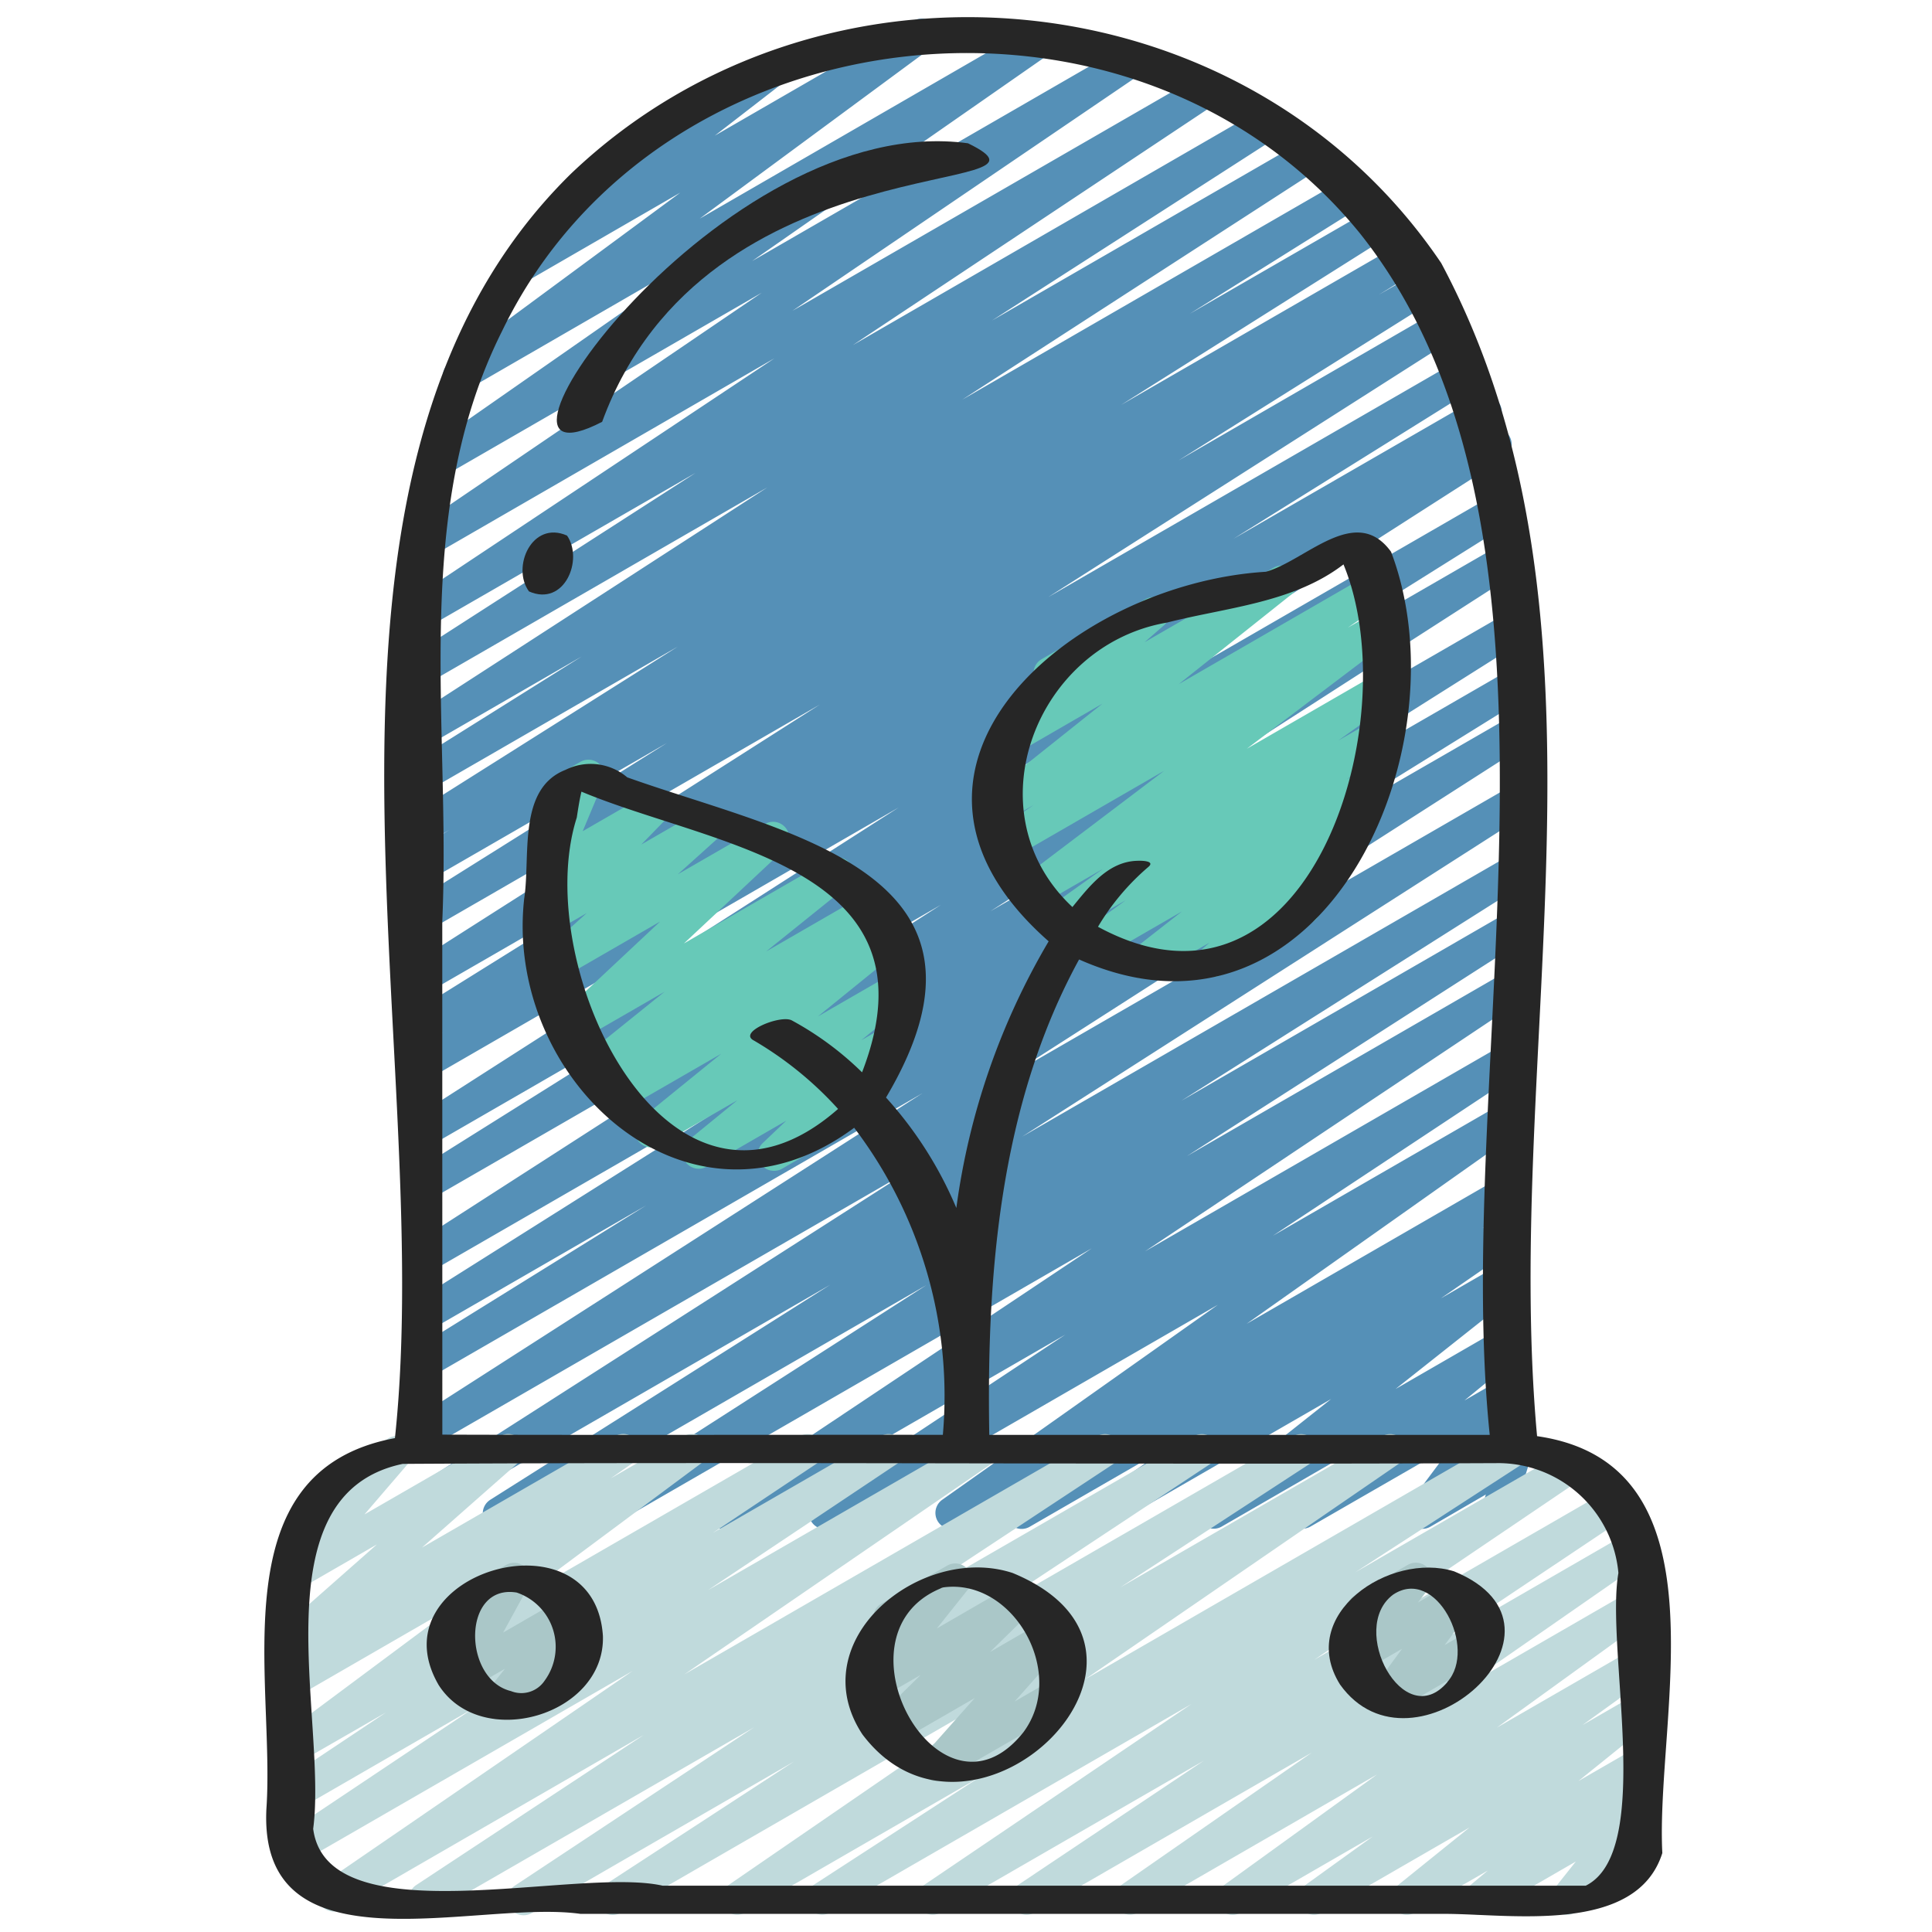 <?xml version="1.0" encoding="UTF-8"?> <svg xmlns="http://www.w3.org/2000/svg" id="Icons" height="512" viewBox="0 0 60 60" width="512"><path d="m15.493 47.5a.5.5 0 0 1 -.267-.923l10.556-6.677-12.5 7.218a.5.5 0 0 1 -.519-.853l15.5-9.92-14.983 8.647a.5.5 0 0 1 -.519-.853l15.883-10.186-15.364 8.87a.5.5 0 0 1 -.513-.857l7.3-4.531-6.787 3.918a.5.5 0 0 1 -.516-.856l12.236-7.713-11.72 6.764a.5.5 0 0 1 -.52-.854l16.461-10.594-15.941 9.2a.5.5 0 0 1 -.515-.857l10.416-6.528-9.9 5.716a.5.5 0 0 1 -.519-.854l15.147-9.7-14.629 8.448a.5.5 0 0 1 -.511-.858l1-.613-.489.281a.5.5 0 0 1 -.514-.856l7.64-4.764-7.126 4.113a.5.5 0 0 1 -.518-.854l12.693-8.09-12.175 7.029a.5.5 0 0 1 -.515-.856l7.95-4.984-7.435 4.292a.5.5 0 0 1 -.512-.858l1.193-.736-.681.393a.5.5 0 0 1 -.516-.855l8.288-5.23-7.772 4.486a.5.5 0 0 1 -.515-.856l5.3-3.321-4.785 2.764a.5.5 0 0 1 -.521-.852l11.075-7.165-10.554 6.093a.5.5 0 0 1 -.52-.854l8.84-5.687-8.322 4.8a.5.5 0 0 1 -.526-.848l11.3-7.512-10.733 6.2a.5.5 0 0 1 -.531-.846l10.872-7.392-10 5.771a.5.5 0 0 1 -.536-.842l9.322-6.5-7.946 4.592a.5.5 0 0 1 -.547-.835l7.173-5.292-4.82 2.785a.5.5 0 0 1 -.556-.829l3.267-2.529a.5.5 0 0 1 -.087-.905l4.97-2.867a.5.5 0 0 1 .556.828l-2.256 1.746 6.149-3.551a.5.5 0 0 1 .551.839l-7.17 5.29 10.414-6.019a.5.5 0 0 1 .536.843l-9.323 6.494 11.593-6.692a.5.5 0 0 1 .531.846l-10.872 7.391 12.652-7.3a.5.5 0 0 1 .526.848l-11.3 7.516 12.63-7.297a.5.5 0 0 1 .521.853l-8.832 5.682 9.631-5.56a.5.5 0 0 1 .521.852l-11.073 7.164 11.86-6.848a.5.5 0 0 1 .516.857l-5.312 3.325 5.651-3.26a.5.5 0 0 1 .516.856l-8.3 5.235 8.648-4.992a.5.5 0 0 1 .513.858l-1.16.714 1.235-.712a.5.5 0 0 1 .515.857l-7.967 4.999 8.129-4.7a.5.5 0 0 1 .518.854l-12.694 8.09 12.889-7.442a.5.5 0 0 1 .515.857l-7.647 4.771 7.59-4.379a.5.5 0 0 1 .512.858l-.968.594.75-.433a.5.5 0 0 1 .52.854l-15.158 9.71 15.004-8.664a.5.5 0 0 1 .515.856l-10.4 6.516 10.025-5.786a.5.5 0 0 1 .521.854l-16.464 10.59 15.965-9.218a.5.5 0 0 1 .516.855l-12.246 7.726 11.732-6.772a.5.5 0 0 1 .513.857l-7.274 4.515 6.762-3.9a.5.5 0 0 1 .519.854l-15.889 10.183 15.373-8.875a.5.5 0 0 1 .519.854l-15.503 9.921 14.985-8.65a.5.5 0 0 1 .518.856l-10.558 6.678 10.042-5.8a.5.5 0 0 1 .521.853l-10.39 6.666 9.871-5.7a.5.5 0 0 1 .528.849l-11.7 7.809 11.175-6.451a.5.5 0 0 1 .527.85l-7.731 5.117 7.206-4.16a.5.5 0 0 1 .539.841l-8.562 6.054 8.025-4.633a.5.5 0 0 1 .526.85l-1.234.813.71-.409a.5.5 0 0 1 .534.844l-2.526 1.743 1.993-1.15a.5.5 0 0 1 .557.83l-3.96 3.137 3.4-1.963a.5.5 0 0 1 .568.819l-1.828 1.5 1.262-.728a.5.5 0 0 1 .65.731l-1.366 1.83.718-.414a.5.5 0 0 1 .729.579l-.233.757a.5.5 0 0 1 .006.869l-.5.289a.5.5 0 0 1 -.728-.579l.126-.414-1.722 1a.5.5 0 0 1 -.651-.731l1.368-1.831-4.439 2.557a.5.5 0 0 1 -.567-.819l1.827-1.5-4.02 2.321a.5.5 0 0 1 -.561-.824l3.96-3.138-6.867 3.965a.5.5 0 0 1 -.534-.844l2.533-1.747-4.493 2.593a.5.5 0 0 1 -.526-.85l1.218-.8-2.87 1.653a.5.5 0 0 1 -.539-.841l8.562-6.056-11.951 6.9a.5.5 0 0 1 -.526-.85l7.74-5.123-10.351 5.976a.5.5 0 0 1 -.527-.849l11.7-7.808-15 8.661a.5.5 0 0 1 -.52-.854l10.383-6.664-13.028 7.521a.494.494 0 0 1 -.25.069z" fill="#5590b7"></path><path d="m19.032 59.47a.5.5 0 0 1 -.273-.919l5.9-3.845-8.135 4.7a.5.5 0 0 1 -.524-.853l7.415-4.908-9.977 5.755a.5.5 0 0 1 -.525-.849l7.087-4.675-9.386 5.424a.5.5 0 0 1 -.533-.845l9.564-6.561-10.316 5.952a.5.5 0 0 1 -.529-.846l5.882-3.933-5.4 3.12a.5.5 0 0 1 -.527-.849l3.235-2.158-2.71 1.559a.5.5 0 0 1 -.668-.158.5.5 0 0 1 .119-.676l5.569-4.146-5.022 2.9a.5.5 0 0 1 -.536-.843l.685-.476-.149.085a.5.5 0 0 1 -.581-.808l3.009-2.654-2.424 1.4a.5.5 0 0 1 -.63-.757l1.418-1.653a.5.5 0 0 1 -.375-.917l2.377-1.372a.5.5 0 0 1 .63.758l-1.383 1.61 4.216-2.432a.5.5 0 0 1 .581.807l-3.009 2.653 6-3.462a.5.5 0 0 1 .537.842l-.679.473 2.277-1.313a.5.5 0 0 1 .549.834l-5.571 4.144 8.627-4.98a.5.5 0 0 1 .527.848l-3.237 2.16 5.212-3.006a.5.5 0 0 1 .528.848l-5.887 3.934 8.287-4.782a.5.5 0 0 1 .534.844l-9.559 6.556 12.822-7.4a.5.5 0 0 1 .526.849l-7.1 4.682 9.583-5.531a.5.5 0 0 1 .526.849l-7.415 4.908 9.973-5.757a.5.5 0 0 1 .523.851l-5.9 3.848 8.141-4.7a.5.5 0 0 1 .533.844l-9.773 6.714 13.087-7.557a.5.5 0 0 1 .522.852l-5.21 3.377 6.519-3.764a.5.5 0 0 1 .531.847l-8.325 5.635 9.158-5.286a.5.5 0 0 1 .528.848l-5.794 3.876 5.887-3.4a.5.5 0 0 1 .535.843l-5.942 4.128 5.533-3.194a.5.5 0 0 1 .543.838l-4.78 3.455 4.237-2.445a.5.5 0 0 1 .542.838l-2.119 1.527 1.577-.91a.5.5 0 0 1 .563.822l-2.264 1.825 1.7-.981a.5.5 0 0 1 .57.816l-.592.495.022-.012a.5.5 0 0 1 .641.744l-.688.865a.5.5 0 0 1 .407.907l-2.171 1.254a.5.5 0 0 1 -.641-.744l.671-.844-2.751 1.588a.5.5 0 0 1 -.571-.816l.59-.493-2.269 1.309a.5.5 0 0 1 -.563-.822l2.264-1.824-4.585 2.646a.5.5 0 0 1 -.542-.838l2.12-1.528-4.1 2.366a.5.5 0 0 1 -.543-.838l4.78-3.455-7.436 4.293a.5.5 0 0 1 -.535-.842l5.945-4.131-8.616 4.973a.5.5 0 0 1 -.528-.848l5.79-3.874-8.181 4.722a.5.5 0 0 1 -.53-.846l8.323-5.633-11.227 6.479a.5.5 0 0 1 -.521-.852l5.2-3.373-7.315 4.225a.5.5 0 0 1 -.533-.844l9.778-6.718-13.1 7.562a.5.5 0 0 1 -.25.07z" fill="#c0dadc"></path><path d="m29.088 55.321a.5.5 0 0 1 -.374-.832l1.557-1.754-2.442 1.41a.5.5 0 0 1 -.6-.79l1.366-1.34-1.293.746a.5.5 0 0 1 -.641-.744l1.025-1.286a.51.51 0 0 1 -.5-.245.5.5 0 0 1 .182-.682l2.05-1.184a.5.5 0 0 1 .641.744l-.964 1.209 2.418-1.4a.5.5 0 0 1 .6.789l-1.367 1.342 1.7-.983a.5.5 0 0 1 .624.765l-1.557 1.754 1.137-.657a.5.5 0 0 1 .5.866l-3.81 2.2a.489.489 0 0 1 -.252.072z" fill="#aac7c8"></path><path d="m15.471 53.393a.5.5 0 0 1 -.391-.813l.6-.754-1.106.638a.5.5 0 0 1 -.688-.673l.786-1.434-.111.064a.5.5 0 0 1 -.5-.865l1.658-.956a.5.5 0 0 1 .688.672l-.781 1.428 1.856-1.071a.5.5 0 0 1 .641.745l-.6.754.132-.076a.5.5 0 1 1 .5.865l-2.431 1.4a.49.49 0 0 1 -.253.076z" fill="#aac7c8"></path><path d="m43.047 53.221a.5.5 0 0 1 -.4-.8l.895-1.215-1.2.691a.5.5 0 0 1 -.646-.738l.527-.683a.491.491 0 0 1 -.34-.241.5.5 0 0 1 .182-.682l1.658-.956a.5.5 0 0 1 .645.738l-.332.431 1.076-.622a.5.5 0 0 1 .653.73l-.9 1.215.848-.489a.5.5 0 0 1 .5.865l-2.913 1.688a.49.49 0 0 1 -.253.068z" fill="#aac7c8"></path><path d="m24.033 36.36a.5.5 0 0 1 -.345-.862l.729-.693-2.471 1.426a.5.5 0 0 1 -.567-.819l1.521-1.243-2.429 1.4a.5.5 0 0 1 -.566-.82l2.495-2.025-3.1 1.788a.5.5 0 0 1 -.545-.837l.4-.294-.486.28a.5.5 0 0 1 -.564-.822l2.532-2.039-2.652 1.53a.5.5 0 0 1 -.591-.8l3.106-2.91-3.058 1.765a.5.5 0 0 1 -.585-.8l1.364-1.228-.935.539a.5.5 0 0 1 -.608-.782l.74-.759-.108.061a.5.5 0 0 1 -.71-.626l.714-1.705a.494.494 0 0 1 -.344-.242.5.5 0 0 1 .182-.683l.873-.5a.5.5 0 0 1 .711.626l-.64 1.528 1.95-1.125a.5.5 0 0 1 .608.781l-.738.758 1.917-1.107a.5.5 0 0 1 .585.8l-1.366 1.23 2.7-1.558a.5.5 0 0 1 .592.8l-3.104 2.907 4.517-2.607a.5.5 0 0 1 .563.823l-2.53 2.035 3.023-1.745a.5.5 0 0 1 .545.837l-.4.294.373-.215a.5.5 0 0 1 .566.82l-2.497 2.025 2.3-1.326a.5.5 0 0 1 .568.82l-1.518 1.244.812-.469a.5.5 0 0 1 .594.8l-1.273 1.211a.487.487 0 0 1 .264.221.5.5 0 0 1 -.182.682l-2.681 1.548a.489.489 0 0 1 -.251.062z" fill="#67c9b8"></path><path d="m35.5 30.385a.5.5 0 0 1 -.309-.894l1.515-1.185-2.552 1.472a.5.5 0 0 1 -.544-.837l1.354-.986-1.874 1.084a.5.5 0 0 1 -.541-.84l1.7-1.214-1.982 1.145a.5.5 0 0 1 -.552-.831l4.442-3.363-4.644 2.681a.5.5 0 0 1 -.534-.845l1.121-.772-.8.465a.5.5 0 0 1 -.562-.824l3.5-2.789-2.676 1.548a.5.5 0 0 1 -.579-.81l1.413-1.23a.5.5 0 0 1 -.047-.889l3.219-1.859a.5.5 0 0 1 .578.81l-.6.522 4.007-2.313a.5.5 0 0 1 .561.824l-3.506 2.791 5.834-3.368a.5.5 0 0 1 .535.845l-1.12.77.757-.436a.5.5 0 0 1 .552.831l-4.445 3.365 3.994-2.306a.5.5 0 0 1 .541.84l-1.696 1.213 1.07-.618a.5.5 0 0 1 .544.837l-1.351.984.531-.306a.5.5 0 0 1 .559.826l-1.513 1.177.275-.158a.5.5 0 0 1 .576.812l-1.442 1.246a.491.491 0 0 1 .132.15.5.5 0 0 1 -.182.683l-2.827 1.633a.5.5 0 0 1 -.577-.812l.209-.18-1.81 1.045a.493.493 0 0 1 -.254.066z" fill="#67c9b8"></path><g fill="#262626"><path d="m44.758 8.17c-6.073-8.989-19.234-10.212-27.031-2.77-9.485 9.324-4.146 26.957-5.462 39.262-5.49 1.023-3.713 7.491-3.992 11.521-.25 5.158 6.532 2.8 9.754 3.254h26.842c2.035 0 5.954.652 6.756-1.889-.22-4.227 2.114-12.085-3.89-12.947-1.093-11.985 2.892-25.448-2.977-36.431zm-31.023 20.442c.277-6.133-1-12.629 1.858-18.331 4.855-10.059 19.647-11.672 26.653-3.019 7.372 9.281 2.831 25.817 4.019 37.3h-15.542c-.088-5.009.335-10.279 2.789-14.765 7.543 3.352 12.016-6.536 9.688-12.661-1.1-1.515-2.656.285-3.89.621-6.036.368-12.832 6.121-6.743 11.477a22.032 22.032 0 0 0 -2.867 8.28 12.074 12.074 0 0 0 -2.184-3.429c4.177-7.036-3.157-8.2-8.037-9.944a1.751 1.751 0 0 0 -1.916-.233c-1.5.586-1.081 2.692-1.284 4-.628 5.613 5.094 10.937 10.248 7.116a13.761 13.761 0 0 1 2.754 9.536c-5.182-.005-10.361.01-15.544-.006zm27.988-11.084c2 4.835-1.05 14.817-7.624 11.254a7.416 7.416 0 0 1 1.553-1.849c.257-.207-.231-.206-.332-.2-.9.023-1.483.784-2.015 1.436-3.145-2.94-1.137-8.137 2.941-8.835 1.843-.47 3.921-.611 5.477-1.806zm-23.811 7.863c.041-.264.082-.541.145-.806 4.1 1.719 11.189 2.312 8.715 8.717a9.733 9.733 0 0 0 -2.186-1.615c-.354-.179-1.689.368-1.172.628a11.041 11.041 0 0 1 2.613 2.124c-5.277 4.639-9.585-4.439-8.115-9.048zm32.349 23.458c-.409 2.347 1.124 8.647-1.013 9.712q-14.324 0-28.673 0c-2.657-.6-10.41 1.614-10.849-1.766.448-3.388-1.755-10.379 2.78-11.333 11.24-.066 22.666.027 33.968-.023a3.75 3.75 0 0 1 3.787 3.41z"></path><path d="m31.447 48.85c-2.849-.931-6.58 2.1-4.664 5.013 3.4 4.511 10.673-2.535 4.664-5.013zm.333 4.95c-2.557 3.209-6.006-2.956-2.625-4.446 0 0 .119-.051.052-.024a.315.315 0 0 1 .116-.036c2.159-.265 3.823 2.67 2.457 4.506z"></path><path d="m18.724 50.806c-.258-3.981-7.123-1.952-5.1 1.526 1.324 2.068 5.176.937 5.1-1.526zm-1.814 1.394a.869.869 0 0 1 -1.043.318c-1.5-.365-1.522-3.339.179-3.06a1.779 1.779 0 0 1 .864 2.742z"></path><path d="m45.16 48.8c-2-.624-4.9 1.341-3.546 3.512 2.27 3.188 7.815-1.755 3.546-3.512zm-1.585.5h-.012zm.914 3.378c.047-.028.025-.013 0 0zm-.049.026h.013zm.512-.465c-1.357 1.6-3.1-1.669-1.685-2.718 1.333-.884 2.621 1.669 1.68 2.716z"></path><path d="m18.7 13.1c3.245-8.864 14.9-6.931 11.362-8.65-7.678-1.05-16.185 11.15-11.362 8.65z"></path><path d="m16.428 18.367c1.1.485 1.7-.985 1.182-1.734-1.088-.482-1.733.982-1.182 1.734z"></path></g></svg> 